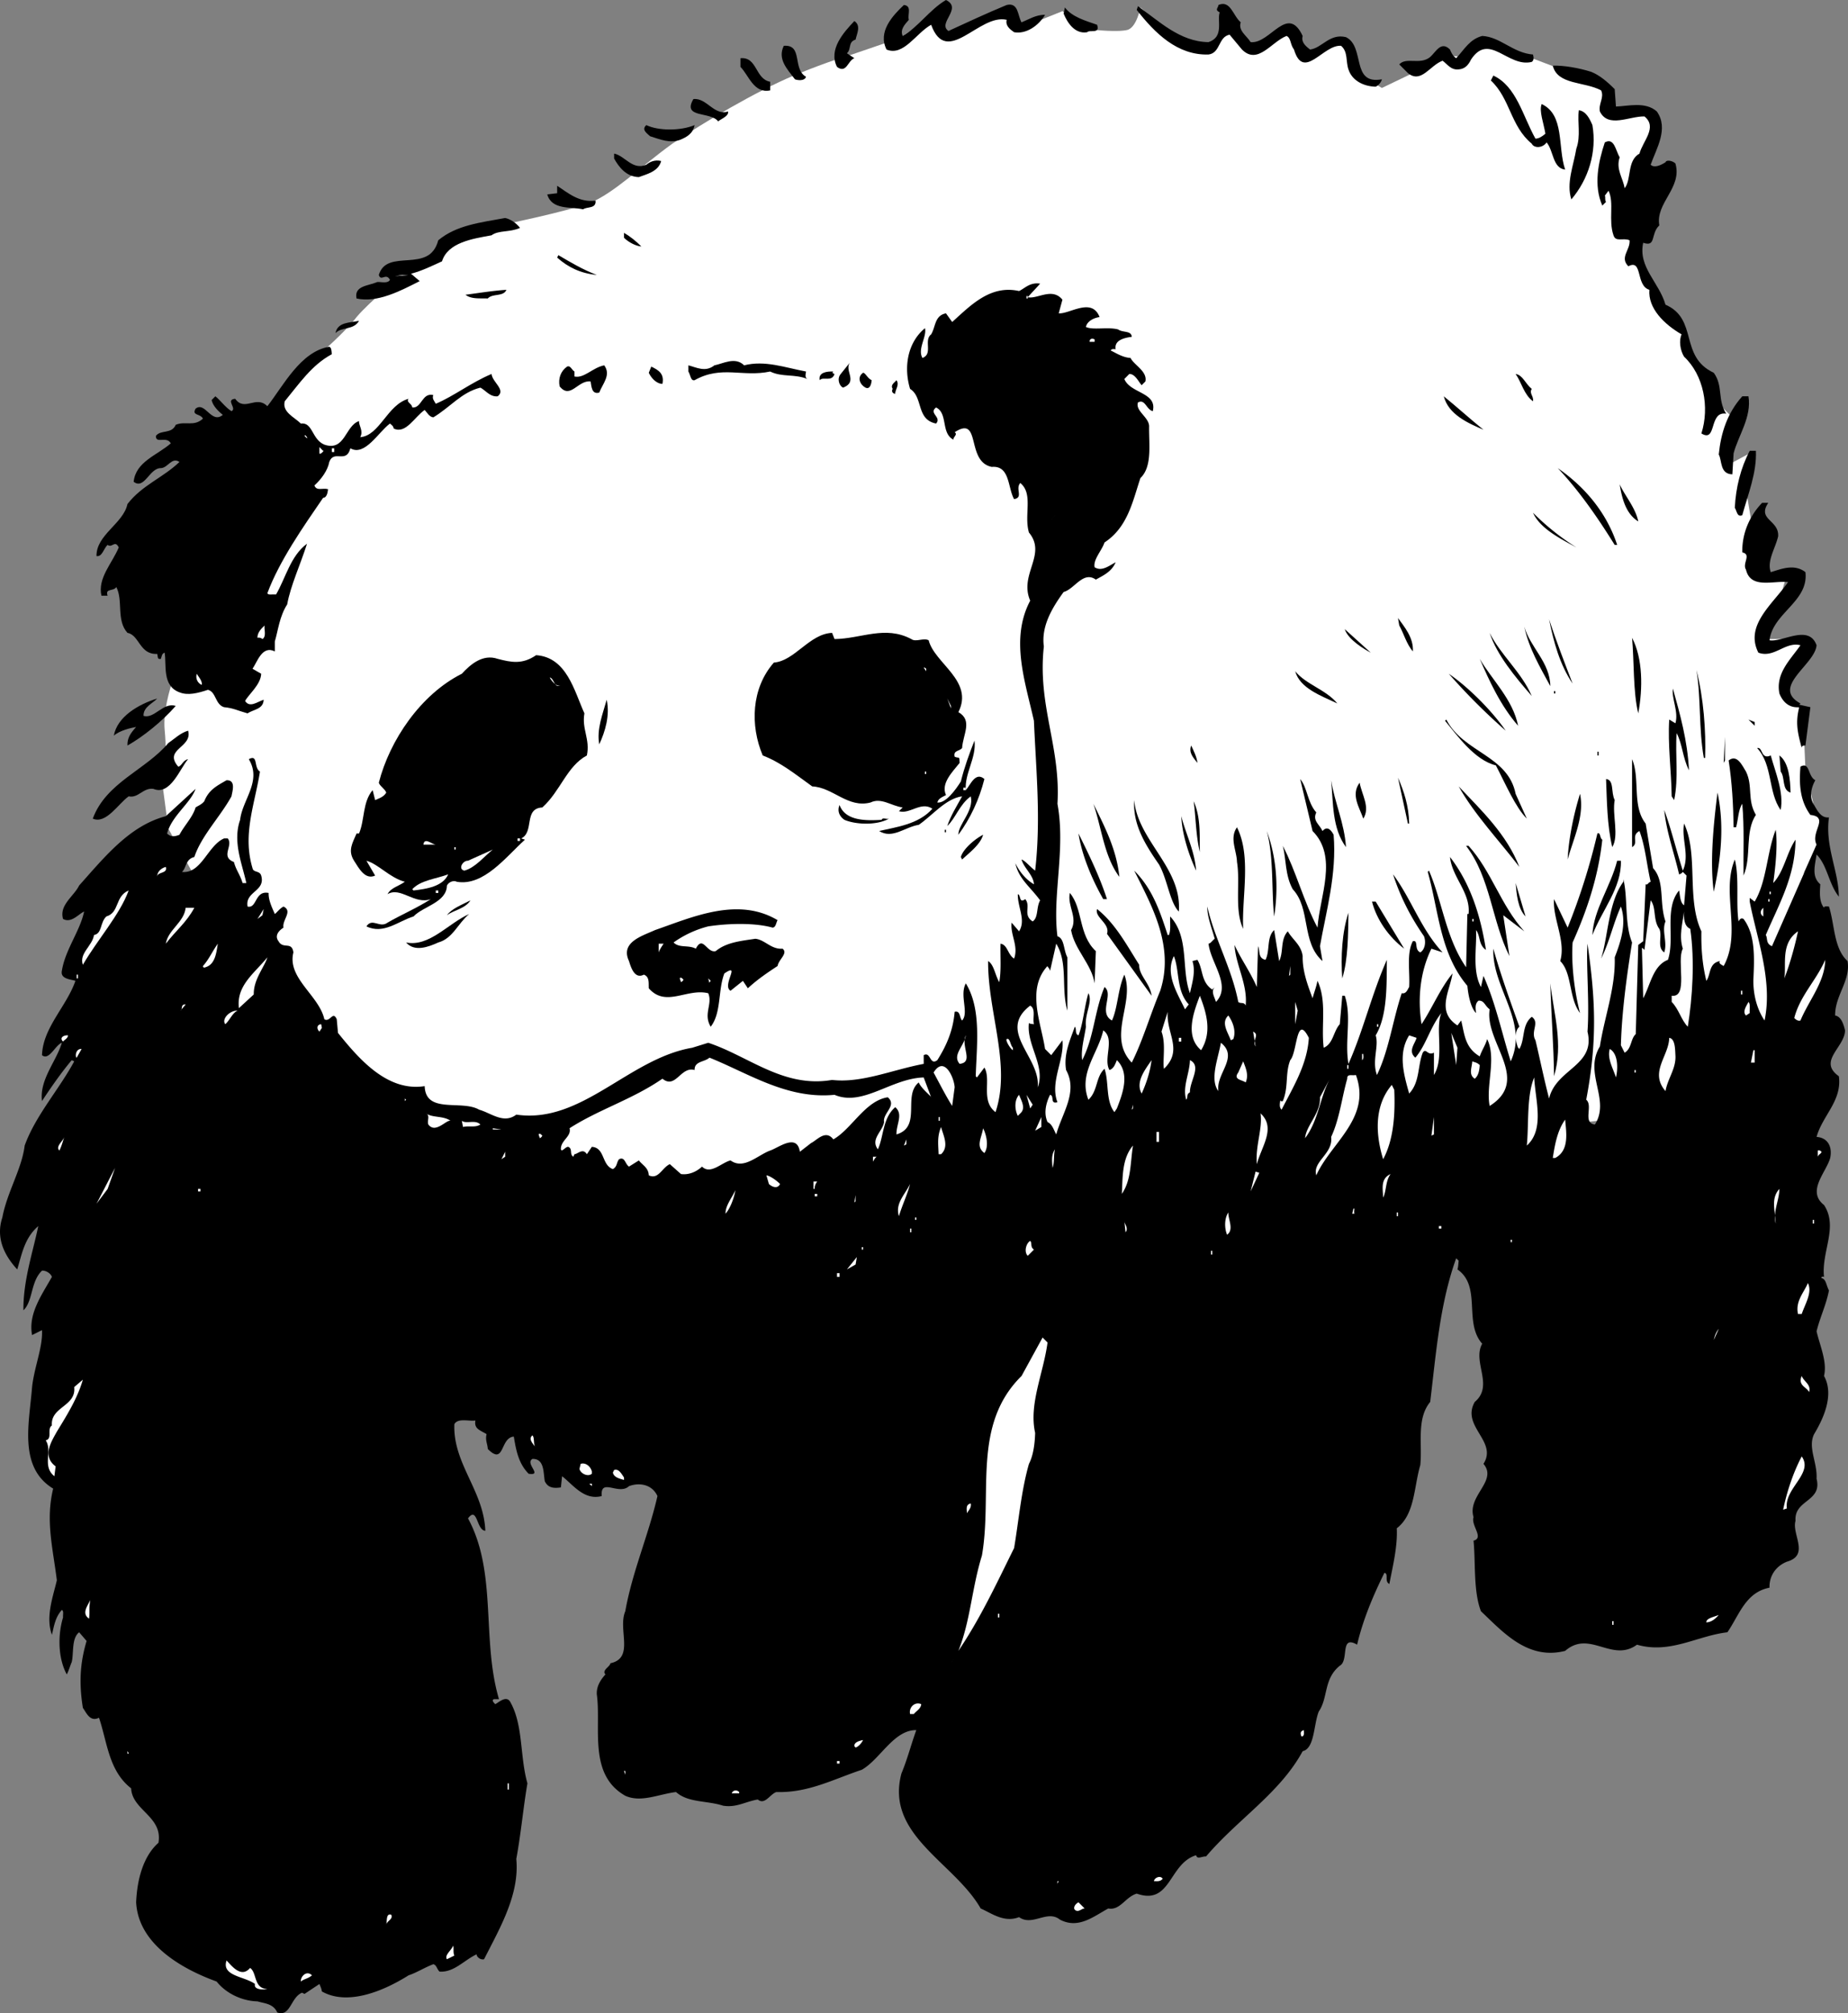 <svg xmlns="http://www.w3.org/2000/svg" width="149.23" height="162.557"><rect width="100%" height="100%" fill="#808080" stroke="none"/><path fill="#fff" d="m143.39 89 2.302-18.598 1.601-3.5-.703-1.3-.797-3.5-.203-4.5s-2.023-2.477-1.297-3.5c.774-.977 1.5-2.5 1.5-2.5h-3.203l1.203-3.5.5-1.7-2.203-.3-1-6 .203-3.5-1.5.8.297-3.5-1.297-1.3-2.5-4.2-1-2.8-1.703-1.7-1.5-3 .703-3.8v-3.7l.797-2.8s-.273-1.977-1.5-1.7c-1.273.223-2.297-.3-2.297-.3l-.5-2-3.203-1-5.797-2.2-2.203 1.2-1.797-.2-2.203 1.5-2.5 1.2-2-1.2s-.523-2.527-1.297-2.5c-.726-.027-2.703 1-2.703 1l-1.797-2-2.5 1.5-1.703-1.8-2 1.8-2-.3-3.5-3s-.273 1.523-1 1.8c-.773.223-2.797 0-2.797 0l-2.5-1.5-3 1.2-1.203-1.2-5.297 1.7-.703-1.5-3 2-3.797 1.3s-1.726.473-4.703 1.7c-3.023 1.273-7.273 3.773-9.797 5.5-2.476 1.773-4.726 4.023-6.703 4.8-2.023.723-6.797 1.7-6.797 1.7l-5.203 1.8-2.797 2s-2.976 2.473-4 3.7c-.976 1.273-3 3-3 3s-1.476 1.523-2.5 2.5c-.976 1.023-2.5 5-2.5 5l-5.703 16s-2.023 4.023-1.797 6.8c.274 2.723-.203 4.2-.203 4.2l.5 3.8 18.5 33.7L143.39 89"/><path d="M76.59 2.5c1.578-.723 3.078-1.426 4.703-2.098.973-.226.875.875 1.2 1.399.574-.227 1.175-.625 1.898-.602-.524.875-1.524 1.578-2.5 1.403-.324-.227-.723-.528-.598-1-2.226-.528-4.828 3.875-6.101.398-1.227.676-2.227 2.574-3.602 2-.723-1.426.477-2.723 1.402-3.598.676.075.274.774.399 1.2-.324.375-.723.773-.5 1.3C74.168 2.176 75.067.777 76.39 0c1.375.676-.723 1.875.2 2.5m23.602-.7c-.227.677.476 1.075.8 1.602 1.575.172 2.973-3.125 4.2-.5-.125.473.175.774.601 1.098.973-.125 1.574-1.324 2.899-1 1.574.777.375 3.875 2.898 3.402-.023.172-.223.473-.5.598-1.023-.023-1.922-.523-2.2-1.398-.222-.625-.023-1.426-.597-1.903-1.426-.125-3.027 2.875-3.8.301-.325-.426-.227-.926-.602-1.098-1.223.473-2.324 2.375-3.598 1.098l-1-1.2c-.926.177-.726 1.477-1.703 1.602-2.523.075-4.324-1.726-5.797-3.601L91.891.5c1.676 1.176 3.375 2.875 5.7 2.902 1.276-.425.675-1.726.901-2.402-.425-.223-.125-.324-.101-.598.976-.425 1.176.875 1.8 1.399M88.59 2c.277.777-.625.375-.797.602-1.027.175-1.625-.825-1.902-1.5l.101-.5c.575.773 1.676 1.074 2.598 1.398m-19.5 1.2c-.625.175-.324.777-.7 1.1l.602.4c-.527.175-.625 1.277-1.402.702-.723-1.425.578-2.828 1.402-3.703.575.375.176 1.078.098 1.5m54.703 1.203c.074.274.074.473-.101.598-1.926.477-3.426-2.426-4.899-.2-.226.477-.527.774-1 .802-.625.074-.926-.426-1.3-.7-1.028.375-1.727 1.875-2.801 1l-.7-.703c.575-.625 1.676.078 2.5-.597.473-.426.875-1.325 1.598-.602.078.176.176.477.5.7.676-.723 1.078-1.524 2.102-1.798 1.476.075 2.476 1.375 4.101 1.5M65.09 6.2c-.125.374-.723.277-.898.202-.625-.828-1.426-1.625-.899-2.703 1.574-.125.672 1.875 1.797 2.5m-2.898.403V7.3c-1.325.273-1.727-1.227-2.399-1.899V4.7c1.375-.125 1.172 1.676 2.399 1.903m68.198.597.102 1.402c.973-.028 2.375-.426 3.301.398.973 1.375-.027 2.977-.5 4.3.274.274.774.075 1.2-.198.074-.227.574-.125.8.097.574 1.977-1.625 3.176-1.3 5-.727.676-.227 1.778-1.301 1.403-.426 1.972 1.273 3.175 1.8 5 2.676 1.175 1.075 4.175 3.899 5.5.777 1.074.277 2.175 1 3.3-1.426-.226-.723 2.375-2 1.598.676-2.125.176-4.723-1.399-6.2-.324-.523-.425-1.323-.199-1.8-1.426-.824-2.726-2.125-2.601-3.598-1.125-.328-.524-2.527-1.7-1.902-.726-.723.176-1.324.098-2.098-.523-.226-1.125.172-1.297-.402-.426-1.223.074-2.625-.402-3.598l-.3.399c.077.074-.024.375.1.5l-.3.3c-.723-1.624-.324-3.527.2-5.101.776-.426.874.676 1.202 1.2-.328.976.274 1.675.399 2.5.574-.723.175-2.223 1.199-2.798.277-1.027 1.476-2.125.402-3-1.226-.027-2.926.973-3.601-.402-.125-.625.375-1.125.101-1.7-1.328-.726-3.527-.425-3.902-2 .875-.023 2.074.177 3.101.5.676.274 1.274.774 1.899 1.4m-6.399 4c.274-.024.473-.126.801-.4-.125-.823-.527-1.823-.3-2.398 1.874.875 1.273 3.473 1.898 5.297-1.024-.125-.926-1.523-1.5-2.199-.324.477-1.024.477-1.2.102-1.726-1.426-1.726-3.625-3.3-5.102l.2-.398c1.874.875 2.374 3.273 3.401 5.097M58.793 9c.074.375-.527.574-.8.8-.626-.823-2.926-.226-2-1.8 1.074-.125 1.675 1.375 2.8 1"/><path d="M128.59 10.102c.375 2.175-.324 4.375-1.7 6-.425-1.325.177-2.727.403-4.102.375-1.023.074-2.125.2-3.098.574.075.874.672 1.097 1.2m-72.5 0c-.125.675-.625.972-1.2 1.199-.823.273-1.523-.024-2.398-.301-.226-.223-.726-.523-.3-.898.976.472 2.773.472 3.898 0M52.192 13.3c.273-.226.675-.425 1.199-.3-.223.875-1.223 1.074-1.8 1.3-1.024-.023-1.626-.823-2-1.5v-.398c.874.172 1.476 1.375 2.6.899M48.09 16.2c.078.675-.723.476-1 .702-1.023-.226-2.523.075-2.898-1.203l.8-.097V15c.875.574 1.774 1.375 3.098 1.2m-6.098 2.202c-.824.375-1.726.172-2.3.598-1.524.277-3.524.574-4 2.102-.825.375-1.625.773-2.5 1l.699.597c-1.524.778-3.426 1.778-5.098 1.403-.226-1.028.973-1.028 1.598-1.301.176-.125.875.176 1.101-.2-.324-.624-.726.176-.902-.402.676-2.222 4.078-.023 4.8-2.797 1.477-1.226 3.376-1.425 5.403-1.8.375.074.875.375 1.2.8m9.8 1.5c-.426-.027-1.027-.328-1.402-.703v-.398c.476.273.976.676 1.402 1.101M48.192 22.2c-1.325-.126-2.325-.626-3.2-1.4l.098-.198c.977.574 1.977 1.175 3.102 1.597"/><path fill="#fff" d="m31.89 22.3.602-.1h.5zm0 0"/><path d="M83.992 22.902c-.324.375-.625.672-1 1.098.774.176 1.973-.824 2.801.2l-.3 1.1c.874.075 2.675-1.323 3.3.302-.527.074-1.027.375-1.101.8.574.274 1.773-.027 2.601.2.375.273 1.074.074 1.098.597-.625.078-1.426.278-1.3 1-.224-.023-.325-.023-.4.102.376.176.977.574 1.602.601.274.575 1.375 1.075 1.2 1.899l-.301.3c-.227-.226-.524-.925-1-.902l-.399.403c.473 1.175 2.672 1.074 2.297 2.597-.523-.125-.625-1.023-1.2-.699-.222.676.876 1.176.903 1.902-.027 1.473.274 3.274-.703 4.2-.625 1.875-1.023 3.972-2.898 5.199-.227.676-.926 1.375-.801 2 .574.375 1.176-.125 1.7-.399-.325.774-1.024 1.075-1.599 1.399-1.027-.727-1.726.773-2.601 1-.926 1.273-1.824 2.773-1.598 4.398-.527 4.778 1.375 8.078 1.098 12.703.676 3.672-.426 7.375 0 10.7.574.175.476 1.074.8 1.699v4.3c-.523-1.824.075-3.824-.898-5.402l-.5 2.203c-.027-.226-.226-.328-.203-.402-1.723 1.875-.523 4.574-.2 6.7l.5.5.903-1.2c.172 1.574-1.027 3.375-.402 5-.625.176-.223-.523-.598-.598-.328.672-.527 1.473-.203 2.2.375.175.477.574.703 1 .473-1.727 1.774-3.426.797-5.2-.223-1.328.375-2.527.703-3.5.172.172-.027.575.297.7.375-.926.477-2.325.8-3.403.376.676-.323 1.676-.198 2.703-.125.875-.426 1.875-.301 2.7.976-1.926.976-3.926 1.8-5.903.774.578-.523 2.078.602 2.703.473-1.027.473-2.527 1-3.703.875 2.278-1.426 4.977.598 7.102.875-1.727 1.476-3.824 2.3-5.801 1.176-3.625-.726-6.926-2.1-9.7 1.476 1.477 2.077 3.274 2.702 5.2h.098c.176-.426.074-1.023.101-1.5 1.575 1.676.875 4.277 1.598 6.2.176-.825.477-1.723.203-2.598l.399-.102c.476.777.273 1.777 1.199 2.402l.2-.203c-.325.375-.024.778.1 1.203 1.274-1.328-.425-3.125-.6-4.703.175-.023.276-.222.5-.398-.224-.824-.626-1.824-.599-2.602.575 2.578 1.973 4.977 2.5 7.703.176.172.473-.027.598.297.176-1.722-.824-3.324-.898-4.898.476 1.074 1.273 2.176 1.8 3.398l.098-3.297c.176.375-.023.973.602 1.098.375-.723.074-1.824.699-2.398l.402 2.5c.375-.727.074-1.727.7-2.403.374.676 1.074 1.078 1.199 2-.024 1.176.375 2.278.8 3.403.176-.625.274-.825.399-1.403.777 1.676.277 3.578.5 5.403.777-.325.777-1.325 1.3-1.903l.2-2.297h.2c.577 1.672-.024 3.672.3 5.5 1.176-2.625 1.875-5.625 3.101-8.402-.027 1.875.075 4.477-.902 6.102.277.875-.324 2.074.102 3.199.976-2.024 1.273-4.426 2-6.602.375.078.476-.324.601-.5.074-1.222-.226-2.722.297-3.699.477-.125.078.676.602.902.375-.226.476-.828.3-1.3-1.125-1.625-1.925-3.227-2.5-5 1.473 1.972 2.274 4.472 4 6.3l-.902-.3c-.922 1.875-1.125 4.074-.797 6.097.875-1.324 1.473-2.824 2.5-4.097-.226 1.472-1.328 3.074.399 4.199l.3-.399c.274 1.075.274 2.172 1.5 2.899.176-.524.473-.926.598-1.399.777 1.575-.125 3.774.203 5.399 3.375-2.125-.426-5.125 0-7.801-.426-.324-.426-.723-.902-.7-.324.274-.223.677-.2 1-.425-.425-.624-1.425-.699-2.198-2.226-2.625-2.324-6.125-3.199-9.2l.098-.101c1.074 2.476 1.375 5.476 3 7.8l.101-4.3h.098c.176-1.727-1.324-2.926-1.5-4.602 1.676 2.176 2.477 4.778 2.902 7.5-.625-.422-.425-1.125-.8-1.597.074 1.375-.325 3.273.398 4.597l.203-.898c.973 2.176 1.473 4.574 2.2 6.898 1.472-3.222-1.528-5.922-1.403-9.097.578 2.074 1.375 4.273 2.102 6.3-.426.375-.325 1.172-.102 1.7l.102.097c.476-.824.175-1.922 1-2.597.675.472-.125 1.175.3 1.898.375 1.574.676 3.074 1.098 4.7.578-2.423 3.777-2.626 3.102-5.4.175-2.323-.125-5.425 0-7.1.675 4.675.773 7.976-.102 12.6.578.477-.324 1.876.703 2 1.274-2.023-.926-4.124.399-6.3.375-2.426 1.273-4.723 1.199-7.2.476-1.226.976-2.726.5-4.1-.625 1.374-.926 2.874-1.598 4.202.574-1.828.574-4.527 1.797-6.203V71c.375 1.477.078 3.574.703 5.102-.426 2.675-.828 5.574-.902 8.3l.3.598c.575-.324.477-1.125.9-1.5l.202-7.2.399-.3.199-4.598c.176.075.176-.125.402-.203-.328-1.422-.426-2.824-.902-4.097-.723.375-.024.972-.598 1.3v-7.101c.672 1.574-.027 3.773 1.098 5.199l.601 3.602c.973 1.074.473 2.773 1 4.3-.324.774.176 1.672-.101 2.5-.625-.425-.125-1.328-.399-1.902-.527-.723-.226-1.723-.699-2.3l-.5 4c-.125-.126-.226-.223-.203-.098l.102 4c.574-1.028.773-2.625 2-3.102.574-1.723-.325-4.125.898-5.598.078.375.078.973.402 1.2l.2-2.403-.301-.297c-.125.172-.3.2-.3.2-.423-1.825-1.024-3.426-1.2-5.2.574 1.575.976 3.274 1.5 4.899.574-1.227-.125-2.524.101-3.801 1.176 2.477.176 6.074 1.399 8.7-.024 1.374.074 2.675.402 4 .375-.524.172-1.423 1.098-1.598-.125.175.074.273.3.398 1.477-2.723-.226-5.926.9-8.598.374 1.473.077 3.473.3 5 .074-.125.176-.328.402-.203.973 1.278.875 3.176.797 4.903-.023 1.175.277 2.375.902 3.3.676-3.226-.625-6.625-1.199-9.601V72.5l.399.3c.976-1.624.976-3.925 1.699-5.8.176 1.176-.024 3.074-.2 4.3.876-.925 1.075-2.425 1.801-3.5-.027 2.977-1.324 5.177-2.402 7.7.176.277-.023.676.5.902l3.602-8.203c-.524-1.023 1.074-2.222-.5-2.398-.825-1.125-.926-2.426-.801-3.899.777-.425.574.774 1.2 1.098-.325.574-.524 1.375-.099 2 .274.477.575 1.074 1.2 1-.325 2.375.773 4.277.8 6.402-.824-1.027-.925-2.527-1.8-3.402-.125.875-.426 1.777.3 2.402-.027.575-.125 1.375.301 1.899-.027-.125.172-.125.399-.102.476 1.477.375 3.375 1.5 4.403.273 1.574-1.024 2.773-1 4.398.476.074.675.676.8 1.2-.027 1.374-2.226 2.476-.5 3.702.274 1.973-1.324 3.172-1.8 4.899.976.074 1.273.875 1.101 1.699-.328 1.176-1.926 2.676-.5 3.8 1.172 1.774-.226 3.774 0 5.802-.125-.028-.226-.028-.203.097.375.078.375.578.602 1-.227 1.176-.727 2.176-1 3.301.273 1.176.875 2.477.601 3.602.875 1.574-.125 3.574-.8 4.699-.528 1.074.273 2.273.199 3.601.476 1.875-1.825 1.672-1.7 3.399-.324 1.074 1.176 2.773-.699 3.3-.926.376-1.426 1.176-1.402 2.098-1.926.375-2.426 2.176-3.399 3.602-2.425.273-4.625 1.773-7.3 1-2.024 1.476-3.825-1.227-5.801.5-3.024.773-5.024-1.524-6.8-3.2-.626-1.624-.423-3.925-.599-5.699.875-.226-.226-1.226 0-1.902-.527-1.723 1.973-2.926.801-4.3 1.172-1.825-1.828-3.024-.703-5 1.578-1.325-.223-3.223.602-4.7-1.524-1.723-.024-4.625-2-6 .074-.223.074-.523.101-.7a14.106 14.106 0 0 0-.203-.198c-1.324 3.675-1.625 7.675-2.098 11.597-1.125 1.375-.625 3.375-.8 5.102-.524 1.773-.426 3.976-1.899 5.101.074 1.473-.328 3.075-.601 4.5-.426-.226-.024-.828-.399-.902-.926 1.875-1.726 3.777-2.203 5.8-1.422-.823-.625 1.274-1.398 1.7-1.325 1.074-.926 2.574-1.7 3.7-.425 1.077-.324 2.976-1.3 3.202-1.825 3.375-5.227 5.473-7.801 8.5-.324-.027-.723.274-.8-.101-2.224.676-2.024 4.074-4.798 3.101-.926.274-1.328 1.375-2.3 1.2-1.227.675-2.426 1.675-3.903.898-1.023-.824-2.223.574-3.297-.2-1.226.477-2.226-.323-3.101-.698-2.125-3.727-7.727-5.926-6.399-10.903.473-1.125.774-2.324 1.2-3.5-1.825-.023-2.926 2.375-4.403 3.203-2.324.774-4.324 1.875-6.898 1.797-.524.176-.926 1.078-1.5.602-1.024.176-1.727.676-2.801.5-1.324-.426-2.824-.227-3.8-1.102-1.423.176-2.825.875-4.099.301-3.027-1.723-1.925-5.523-2.3-8.2-.024-.624.273-1.124.699-1.6-.324-.325.375-.626.402-.9 1.973-.425.574-2.726 1.2-4.198.574-3.227 1.874-6.125 2.597-9.301-.422-.926-1.422-1.125-2.297-.801-.828.777-2.328-.723-2.203.8-1.422.376-2.324-.925-3.2-1.6l-.097.902c-.527.074-1.027.074-1.3-.5-.126-.727-.028-1.825-1-1.801-.626.375.874 1.375-.301 1.199-.825-.824-1.024-1.926-1.2-3-1.125.074-.726 2.375-2.101 1-.024-.426-.223-.723-.098-1.2-.527-.323-1.027-.425-.902-1.1-.524.077-1.426-.223-1.7.3-.124 3.176 2.376 5.375 2.5 8.602-.726-.028-.624-2.028-1.398-1 2.375 4.375 1.074 9.773 2.5 14.597h-.402c-.223.078-.024.278.101.403.274-.125.875-.727 1.2-.2 1.074 1.875.773 4.375 1.398 6.598-.324 1.875-.523 4.074-.898 6.102.273 2.875-1.325 5.574-2.602 8.097-.324.078-.625-.222-.598-.398-1.027.476-1.824 1.476-3 1.398-.226-.222-.226-.523-.5-.597-.726.273-1.324.675-2 .898-2.027 1.277-4.925 2.477-7 1.3-.027-.226-.125-.425-.199-.6l-1.203.8-.2-.098c-.925.375-.925 1.973-2 1.598-.323-.723-1.023-.723-1.597-.898-1.226-.028-2.527-.625-3.3-1.602-2.825-1.023-6.325-3.023-6.5-6.398.074-1.825.574-3.727 1.8-4.801.375-2.125-2.125-2.625-2.203-4.399-1.824-1.425-1.922-3.726-2.598-5.703-.726.375-1.027-.422-1.3-.797-.325-2.027-.227-3.625.3-5.402l-.601-.7c-.625.477-.426 1.677-.598 2.4-.125.277-.226.675-.402 1-.723-1.325-.723-3.223-.3-4.598-.024-.227.077-.528-.099-.602-.527.574-.625 1.277-.8 2-.524-1.426.074-3.023.398-4.398-.324-2.625-.922-4.825-.297-7.403-2.828-1.722-1.926-5.324-1.703-8.199.176-1.625.875-3.223.8-4.598l-.8.399c-.324-1.727.777-3.227 1.602-4.7-.125-.324-.524-.527-.801-.5-.926.876-.723 2.473-1.5 3.2-.024-2.426.777-4.727 1.2-6.801-1.126.977-1.325 2.277-1.7 3.5-1.125-1.223-1.723-2.625-1.2-4.2.376-2.023 1.575-3.925 1.801-5.8.875-2.426 2.774-4.523 4-6.8l-.199-.098c-.828.972-1.726 2.273-2.402 3.3-.223-1.726 1.176-3.226 1.601-4.703-.527.176-1.027 1.477-1.601 1 .074-2.222 1.976-3.922 2.7-6-.325-.125-1.224-.125-1.099-.797.274-1.726 1.473-3.226 1.801-4.8-.426.175-1.027.972-1.703.597-.324-1.125.875-1.824 1.3-2.699 2.075-2.324 4.075-4.824 7-5.598l2.403-2.203c-.426 1.176-1.926 2.176-2.3 3.602.273.273.574.273 1 .101.374-.726 1.074-1.425 1.3-2.203.172-.125.473-.222.7-.5.374-.922.972-1.222 1.8-1.699.774-.023.473.875.399 1.3-.926 1.677-2.426 3.177-3 4.9-.727.175-.625.874-1 1.202 1.574.172 2.074-2.125 3.398-2.703h.3c.477.578-.624 1.477.5 1.903.177.675.477.972.7 1.699h.3c-.323-1.524-1.124-3.324-.5-5.102.177-1.625 1.778-3.125.7-4.898.777-.426.375.676.902 1-.425 2.676-1.425 5.074-.601 7.8.074.376.574.176.7.598.374 1.278-1.325 1.278-1.099 2.5.774.176.575-1.324 1.7-1.097-.024.574.273 1.175.5 1.699.175-.125.375-.426.699-.602.777.375-.125 1.078 0 1.703-.426.274-.723.672-.399 1.098.375.676 1.075-.023 1.2.902-.524 2.075 2.074 3.473 2.5 5.399.476.273.675-.727 1 0l.101 1.101c1.672 2.075 3.973 4.774 7 4.297.074 2.278 2.973 1.078 4.399 1.903.976.273 1.976 1.175 3 .398 5.273.777 9.074-4.523 14.199-5.398l1.3-.403c3.274 1.078 6.075 3.676 10 3 2.376.278 4.876-.824 7.4-1.297V85.2c.577-.324.476.875 1.1.403.774-1.227 1.274-2.426 1.4-3.903.476-.125.374.477.6.703.575-.625-.226-2.027.301-3 1.274 2.075.875 4.973.801 7.5l.098.098.601-.8c.575.976-.324 2.675.899 3.6 1.277-3.823-.625-8.023-.598-12.198.473.273.574 1.175.899 1.699.175-.926.074-2.024.101-3.102.574.078.574.875 1.098 1.203.375-1.027-.324-1.925-.2-2.902l.602.7c.574-.923-.125-1.923-.101-3 .273.077.074.777.601.402.473.574-.226 1.273.598 1.8.476-.328.277-1.125.601-1.703-.824-1.125-1.726-1.722-2-3 .274.578.774 1.278 1.5 1.703-.027-.726-.824-1.328-1-2 .274.075.676.575 1.098.899.477-4.125.078-8.024-.098-12.102-.726-3.222-1.925-6.625-.3-9.699-.926-2.125 1.375-3.723-.102-5.5-.422-1.426.375-3.125-.7-4-.425.477.278 1.176-.5 1.3-.523-.925-.323-2.726-1.8-2.6-2.125-.423-.824-4.223-3-2.798.277.172-.125.375-.098.598-1.027-.523-.425-2.125-1.402-2.598-.625.473.477.774 0 1.297-1.625-.324-1.023-2.125-2.098-2.797-.527-1.726-.226-3.726 1.2-4.902.175.676-.625 1.676-.2 2.402.875-.328.075-1.425.7-1.902.375-.625.273-1.523 1.199-1.7l.5.7c1.476-1.324 3.074-3.023 5.402-2.5.473-.223.875-.723 1.7-.598m-43.103.499c-.222.575-1.124.274-1.5.7-.624-.028-1.323.074-1.8-.301.977-.125 2.176-.324 3.3-.399"/><path fill="#fff" d="M82.89 24.102h.102v-.2h-.101v.2"/><path d="M28.992 25.902c-.425.774-1.425.473-1.902 1 .176-.925 1.176-.828 1.902-1"/><path fill="#fff" d="M88.39 27.602h-.398c-.027-.227.176-.325.399-.2v.2"/><path d="M26.793 28.602c-1.625.875-2.625 2.375-3.8 3.8-.227.875.773 1.274 1.3 1.797.973-.125.875 1.278 1.899 1.703 1.675.575 1.675-1.527 2.8-1.902-.027.375.375.777.098 1.3 1.578-.124 2.176-2.624 3.902-3.1-.226.277.274.374.301.702.774.075.774-1.226 1.7-1-.126.274.074.473.199.7 1.476-.625 2.875-1.727 4.5-2.403.074.676 1.175 1.278.5 1.801-.625.074-1.024-.523-1.399-.7-1.527.376-2.426 1.575-3.8 2.4-.325-.024-.528-.423-.7-.598-.828.574-1.527 1.972-2.5 1.5-.027-.227-.226-.325-.3-.403-.926.676-2.028 2.676-3.2 2-.328 1.278-1.328.078-1.703 1.102-.125.676-.625 1.375-1.2 1.898.177.477.677.176 1.102.301-.027.074-.027.676-.402.7-1.625 2.374-3.523 5.077-4.5 7.702.078.172.375.075.703.098.774-1.324 1.172-3.125 2.5-4.098-.527 1.672-1.328 3.375-1.601 4.899-.625.976-.727 2.074-1 3v.8c-1.024-.527-1.426.876-1.801 1.399l.7.402c-.024.875-1.024 1.672-1.298 2.2.375.574.973.074 1.5-.102-.027.777-.828.777-1.3 1.102-.825-.227-1.126-.426-1.903-.5-.723-.227-.625-1.227-1.297-1.403-.828.278-1.625.477-2.3.203-1.426-.527-1.028-2.226-1.2-3.203-.226.078-.226.278-.3.5-.325.078-.227-.222-.301-.398-1.426.074-1.426-1.524-2.399-1.7-.926-1.027-.328-2.624-.902-3.699-.223.375-.926.075-.7.7h-.5c-.324-1.426.876-2.625 1.4-3.903-.325-.625-.524.078-.9-.199-.324.277-.425.977-.898.902-.027-1.726 2.172-2.625 2.5-4.203 1.172-1.523 2.875-2.125 4.2-3.398-.626-.426-.926.476-1.5.5-.926-.024-1.325 1.773-2.2 1.101.172-1.625 1.875-2.125 3-3.101-.328-.625-1.226.074-1.203-.602.375-.523 1.277-.125 1.602-.898.773-.324 1.476.176 2.199-.5-.223-.426-.926-.227-.598-.801.774-.625 1.274 1.277 2.2.5-.528-.426-.825-.824-.903-1.2l.3-.3c.376.277.778.875 1.302 1.2.476-.223-.524-.923.3-1 .774 1.077 1.676-.325 2.598.6 1.277-1.624 2.676-4.425 5-4.8.176.074.176.277.203.602m33.297.898c1.676-.426 3.277.176 5 .5-.023.176-.125.477.102.602-1.024-.426-2.024-.125-3-.602-2.227.477-3.926-.523-6.102.7-.324.077-.324-.423-.5-.7v-.5c.676.176 1.375.574 2.102 0 .675-.125 1.675-.723 2.398 0m8 1.8c-.324-.124-.523-.726-.2-1.1l.802-1c-.625.675.675 1.577-.602 2.1m-19.7.4c-.624.175-.624-.524-.698-.9-1.024-.124-1.625 1.477-2.5.4-.125-.626.074-1.223.601-1.598.274-.125.375.273.598.398v.402c.777.172 1.476-.726 2.402-.902.574.777-.125 1.477-.402 2.2m5.101-.7c-.527-.023-.925-.523-1.101-.898l.2-.5c.577.273 1.077.574.901 1.398m13.801-1c-.125.074-.027.176.098.2-.223.675-.926.175-1.2.5-.124-.626.575-.723 1.102-.7m3.097.7c-.023.277-.124.777-.5.6-.425-.226-.722-.823-.198-1.198.175-.028.375.472.699.597m53.301.703c-.227.375.175.575.101 1-.726-.527-.926-1.527-1.402-2.203.574.078.777.778 1.3 1.203M72.39 30.7c.278.374-.124.777-.097 1.1-.226-.023-.328-.226-.203-.398-.223-.328.176-.527.3-.703m47.403 4.001c-1.226-.524-2.828-1.223-3.203-2.7 1.078.875 2.176 1.875 3.203 2.7m21.399-2.7c.273 1.676-.825 3.176-1.2 4.602l-.101 1.699c-1.024-.024-.824-1.125-1.098-1.602.172-1.722.672-3.324 1.899-4.699h.5"/><path fill="#fff" d="M24.793 35.3v.102l-.203-.203c.078-.125.078-.023.203.102m1.297 1.101c.176-.125-.223.375-.297.2v-.5l.297.3"/><path d="M141.793 36.402c.074 1.774-.625 3.473-1.101 5.2-.426.175-.426-.325-.602-.602.078-1.625.477-3.223 1.203-4.598h.5"/><path fill="#fff" d="M26.793 36.5h.2v-.3h-.2v.3"/><path d="M130.59 44h-.2c-1.323-2.125-2.823-4.324-4.597-6.2 2.274 1.575 3.973 3.677 4.797 6.2m1.703-1.898c-1.027-.625-1.328-1.926-1.5-3 .375.875 1.274 1.875 1.5 3m10.5-1.5c-.926 1.375.875 1.375.797 2.699-.223.976-.922 1.976-.598 2.898.774-.222 1.875-.722 2.801 0 .274 2.375-2.625 3.278-2.902 5.5 1.074.176 3.176-1.324 3.8.403-.124 1.574-3.726 3.375-1.3 4.699l-.098.101.899.2-.399 3.097c-.226-.023-.328.078-.3.203-.325-1.226-.528-2.027-.2-3.3-.828.074-1.328-.426-1.601-1.102-.325-1.625.875-2.723 1.699-3.898-1.223-.325-2.125 1.074-3.399.597-1.125-2.222 1.176-3.922 2.399-5.699-1.223-.125-3.024.574-3.399-1-.324-.523.473-1.223-.3-1.398-.024-1.528.574-2.926 1.601-4h.5m-15.5 3.598c-1.328-.723-2.926-1.524-3.5-2.798a19.848 19.848 0 0 0 3.5 2.797"/><path fill="#fff" d="M85.192 41.602 84.89 42l.3-.398"/><path d="M114.09 52.602c-.523-.625-.723-1.426-1.098-2.102l-.101-.598c.476.672 1.277 1.575 1.2 2.7m12.901 2.598c-1.027-1.524-1.527-3.325-1.902-5.2.578 1.777 1.277 3.574 1.902 5.2"/><path fill="#fff" d="M21.39 50.5c-.124.176.177.875-.198 1.102a.444.444 0 0 0-.399-.102c-.027-.426.375-.824.598-1"/><path d="M125.192 55.402c-.825-1.527-1.727-3.027-2.102-4.8.477 1.675 2.078 2.875 2.102 4.8m-14.5-2.702c-.426-.223-1.825-1.024-2.102-1.9l2.102 1.9M67.39 51.602c2.177-.028 4.075-1.125 6.2 0 .375.273.977-.125 1.402.097.473 1.875 3.676 3.278 2.399 5.801 1.176.676.375 1.777.3 2.902-.226.274-.726.172-.6.7.374.175.374-.125.401.5-.625.773-1.527 1.675-1.101 2.597-.324.176-.625.278-.7.602.676.074 1.477-1.024 1.9-1.7.276-1.124.675-2.226 1.1-3.3.176 1.375-.824 2.676-.699 4 .375-.426.774-1.524 1.5-.899-.425 1.672-1.125 3.172-2.101 4.5-.024-.828 1.277-1.925 1-3.101-.926.676-1.223 1.773-1.899 2.398.274-.824.774-1.625 1.2-2.398-1.325.176-2.426 1.574-3.5 2.3-1.125.176-2.125 1.176-3.2.5 1.375-.324 3.176-.527 4.301-1.8-.926-.625-1.828.476-2.703.199l.3-.3c-.925-.126-1.722-.825-2.597-.4-1.828.477-3.027-1.226-4.703-1.3-1.422-1.023-2.523-1.926-4-2.5-1.023-2.426-.922-5.426.902-7.5 1.676-.125 2.875-2.324 4.7-2.398l.199.5m56.301 4.598c-1.325-1.524-2.825-3.325-3.399-5.098.875 1.773 2.574 3.175 3.399 5.097"/><path fill="#fff" d="m13.89 51.402-.3.598.3-.598"/><path d="M132.293 57.602c-.426-1.727-.328-4.227-.5-6.102.875 1.676.875 4.074.5 6.102m-85.101 0c-.227 1.273.476 2.074.199 3.398-1.625.875-2.125 2.875-3.598 4.2-1.527.077-.625 1.976-1.703 2.5l.3.1c-1.523 1.376-3.323 3.774-5.5 3.4-.222-.126-.624-.024-.8.3-.023 1.375-1.922 1.676-2.7 2.5-1.222.375-2.425 1.477-3.8.8.477-.726 1.078.177 1.703-.3 1.074-.625 2.274-1.125 3.5-1.898-1.328.472-2.426-1.028-3.5-.403.274-.523.875-.625 1.399-1-1.227-.324-2.125-1.422-3.102-1.699l.703 1.2c-.828.374-1.328-.626-1.703-1.2-.523-.824-.125-1.426.203-2.2h.2c.472-1.124.273-2.523 1.097-3.5l.203.802c.274-.125.672-.227.899-.602-.125-.324-.524-.523-.602-.8.875-3.423 3.375-7.126 6.703-8.798.672-.726 1.672-1.625 2.899-1.203 1.074.278 1.976.477 3.101-.297 2.473.172 3.074 2.875 3.899 4.7m75.398 1c-1.422-1.625-2.324-3.625-3.098-5.403.973 1.676 2.676 3.278 3.098 5.403"/><path fill="#fff" d="M74.793 54v.2l-.203-.298c.078-.027.203.098.203.098"/><path d="M137.692 61.2h-.102c-.422-2.325-.223-4.825-.598-7.098.575 2.273.774 4.875.7 7.097m-29.7-4.399c-1.324-.624-3.027-1.226-3.402-2.6.875 1.077 2.477 1.476 3.402 2.6"/><path fill="#fff" d="M16.293 55.3c-.328-.124-.527-.523-.402-.898.074.172.476.575.402.899"/><path d="M121.59 59a50.069 50.069 0 0 1-4.598-4.598c1.575 1.075 3.473 2.973 4.598 4.598"/><path fill="#fff" d="M45.293 55.3c-.328.274-.828-.425-.902-.6.375.077.375.976.902.6"/><path d="M136.39 62.2c-.523-1.024-.523-2.126-1-3-.124 1.777.177 3.577-.198 5.402l-.2-.301c-.027-2.024-.324-4.227-.199-6.2l.5.301c.274-.925-.328-2.027-.203-2.8.578 2.074 1.176 4.175 1.3 6.597M125.492 56h.098v-.2h-.098v.2m-112.8.402c-.325.375-1.125.672-1.102 1.399.875.273 1.578-1.125 2.602-.801-1.125 1.277-2.625 2.477-3.899 3.2-.027-.626.274-1.024.7-1.5-.426.077-1.325.277-1.801.702.273-1.527 1.976-2.527 3.5-3"/><path fill="#fff" d="m76.793 57.2-.3-.798.3.598Zm0 0"/><path d="M48.39 60.102c-.222-1.227.278-2.426.602-3.602.274 1.277-.125 2.574-.601 3.602m73.999 4 .903 2c-.926-.926-1.726-2.825-2.5-4.301-1.726-.426-3.125-2.426-4.101-3.602l.101-.097c1.375 2.675 4.973 2.875 5.598 6m19.301-5.5-.5-.5.5.199zM15.192 59c.375 1.375-2.024 1.477-.801 2.902.277-.027.375-.527.8-.601-.624.676-1.425 2.976-2.8 2.398-.824-.125-1.223.778-2 .602-.824.574-1.824 2.273-2.899 1.8 1.075-2.925 4.274-3.925 6.098-6.101.477-.324.977-.824 1.602-1m124 2.602.101-2.102v1.902zm-42.5 0c-.325-.426-.727-.825-.5-1.403.175.375.476.977.5 1.403m46.3-.602c.375 1.375 1.075 2.977.801 4.402-1.027-1.425-.625-3.625-1.902-5 .476-.125.277.973 1.101.598m-14-.3h.098v.3h-.098v-.3M144.59 64c-.723-.223-.422-1.223-.797-1.7l-.101-1.3c.773.574.875 1.977.898 3m-2.797 1.8c-.926 1.376-.328 3.376-1 4.9-.027-1.923.074-3.825-.101-5.798-.325.473-.325 1.274-.5 1.899h-.2c-.027-1.824-.125-3.625-.402-5.399.676-.527 1.078.375 1.402.899.575 1.176.075 2.273.801 3.5"/><path fill="#fff" d="M74.692 62.5h.101v-.2h-.101v.2"/><path d="M113.793 66.5h-.101l-.801-3.7c.476 1.075.875 2.274.902 3.7m-7.5-.898c-.328.675.274.972.5 1.5.375-.426.672-.125.899.3.273 3.172-.625 6.274-1.102 9l.203 1.2c-1.726-1.528-.926-4.227-2.402-5.801-.625-1.125-.524-2.426-.8-3.5 1.077 2.074 1.675 4.476 2.8 6.601.176-2.527 1.676-5.726-.399-7.8l-1-4.2c.575.672.575 1.875 1.301 2.7m24.097-1c-.222 1.175.376 2.875-.198 3.8-.426-1.828-.426-3.726-.5-5.5.675.075.375 1.075.699 1.7m-21.699 3.8c-1.125-1.527-1.024-3.527-1.2-5.402.274 1.777 1.075 3.477 1.2 5.402m1.398-2.3c-.324-.926-1.023-1.926-.297-2.903.172.977.875 1.977.297 2.903M122.692 70c-1.625-2.125-3.625-4.223-4.899-6.5 1.875 1.977 3.875 3.875 4.899 6.5"/><path fill="#fff" d="M77.793 63.8h.2v-.198h-.2v.199"/><path d="M138.39 72c-.323-2.426-.023-5.426.302-8 .574 2.676.273 5.375-.301 8m-11.801-2.598c.078-1.625.477-3.625 1-5.3.375 1.773-.523 3.574-1 5.3m-31.398 4.2c-.727-.727-.926-2.625-1.602-3.801-1.125-1.625-2.125-3.227-2-5.2.277 3.274 3.875 5.473 3.602 9M96.89 68.8c-.323-1.323-.323-2.823-.5-4.1.575 1.277.477 2.675.5 4.1m-6.5 2c-1.222-1.624-1.425-3.925-2.097-5.898.875 1.774 1.875 3.672 2.098 5.899M71.192 66.2c.074-.223.375-.024.601-.098-1.027.574-2.726.472-3.601.097-.325-.222-.625-.625-.399-1.199.473 1.277 2.074 1.277 3.399 1.2m25.398 4.1c-.523-1.124-1.125-2.823-1.2-4.398.376 1.473 1.075 2.774 1.2 4.399m3.8 4.699c-.722-1.523-.222-3.723-.5-5.398-.023-.926-.624-1.926 0-2.801 1.177 2.375.376 5.574.5 8.199m-24.097-8h.098v.2h-.098V67m26.597 7c-.222-2.125-.023-4.824-.597-6.898.774 2.074.973 4.472.598 6.898M89.39 72.602h-.3c-.922-1.625-1.723-3.528-2-5.301.777 1.574 1.676 3.375 2.3 5.3m40-4.801c-.323 2.977-1.222 5.677-2.398 8.302-.125 1.875.176 4.074.598 5.699-.922-1.227-.625-3.227-1.598-4.2.473-1.624-.625-3.425-.5-5l1.098 2.301a51.67 51.67 0 0 0 2.402-7.601c.274-.125.176.375.399.5m-51.699 1.601-.102-.203c.176-.625 1.078-1.422 1.8-1.797-.222.774-1.023 1.375-1.698 2"/><path fill="#fff" d="M35.192 68.2h-1c.074-.626.675-.024 1 0m6.601-.298h.2V67.7h-.2v.203"/><path d="M118.59 68.3c1.875 2.075 2.578 4.774 4.5 6.9l-1.7-1.298.5 3.297c-1.425-2.824-1.523-6.324-3.5-8.898h.2"/><path fill="#fff" d="M36.692 68.602h.101v-.2h-.101v.2m.8 1.698c-.527-.124-.125-.823.301-.8l2-.898c-.726.574-1.426 1.472-2.3 1.699M29.492 69l.098.402-.098-.402"/><path d="M130.89 69.5c.075 2.176-1.523 3.977-2.3 6 .078-2.023 1.477-3.926 2-6h.3"/><path fill="#fff" d="M13.39 70c.177.574-.722.375-.698.8-.024-.425.375-.726.699-.8m22.801.602c-.426.972-1.727 1.175-2.801 1.3l-.098-.101c.672-.727 1.875-.824 2.899-1.2"/><path d="M123.192 74c-.625-.625-.727-1.824-.801-2.7l.8 2.7"/><path fill="#fff" d="M6.692 77.902c-.325-.925.773-1.527.898-2.402.676-.125.477-1.023 1-1.5 1.078-.324.676-1.625 1.8-2.098-.722 1.973-2.523 3.973-3.698 6m28.5-5.8h.199v-.2h-.2v.2"/><path d="m88.492 76.8-.101 2.602c-.223-1.527-1.625-2.726-1.899-4.3.575-1.028-.324-1.926-.101-3 1.074 1.273.676 3.375 2.101 4.699"/><path fill="#fff" d="M142.89 72.2h.102V72h-.101v.2"/><path d="M37.992 72.7c-.425.675-1.324.777-1.902 1.202.375-.527 1.176-.828 1.902-1.203m75.398 3.903c-1.222-.926-2.222-2.325-2.597-3.801h.297l2.3 3.8"/><path fill="#fff" d="M142.793 72.8h.098v-.198h-.098v.199M15.692 73.3c-.625 1.177-1.524 1.876-2.301 2.9.176-1.126 1.476-1.723 1.601-2.9h.7m126.698.7c-.222-.125-.323-.426 0-.7v.7m-121.597.2.5-.798-.101.5zm0 0"/><path d="M62.793 74.3c-.125.177-.125.575-.402.602-1.524-.425-3.723-.328-5.2-.101a8.416 8.416 0 0 0-2.8 1.3c.476.473 1.176.176 1.8.5.575-1.124.876.376 1.602.2.875-.727 2.074-.824 3.2-1 .773.074 1.273.875 2.199.8.476.376-.325.876-.399 1.399-.726.477-1.625 1.074-2.402 1.8l-.399-.6-1 .8c-.726-.426.875-2.324-.5-1.398-.527 1.375-.226 3.175-1.101 4.3-.625-1.027.176-1.828-.2-2.703-1.726-.422-3.425 1.176-4.8-.398-.024-.426.074-.926-.399-1.102-.726.375-1.027-.523-1.199-1.097-.726-1.528 1.074-2.028 2.098-2.5 2.976-1.028 6.676-2.727 9.902-.801m29.199 3.601c-.027.875.875 1.473 1 2.5l-3.601-5c.277-.828-1.024-1.328-.8-2 1.476 1.172 2.374 2.875 3.401 4.5"/><path fill="#fff" d="M136.492 75c.375 2.574.176 5.574-.199 7.902-.527-.527-.726-1.425-1.3-2v-.5c1.374.172.374-2.828.898-3.8-.324-1.028-.024-2.028.101-3-.027.472-.027 1.175.5 1.398"/><path d="M108.39 79c-.124-1.723-.023-3.723.5-5.3-.023 1.675-.023 3.777-.5 5.3m-70.5-5.2c-.925.774-1.323 1.977-2.5 2.302-.823.375-1.925.773-2.597 0 1.875.375 3.375-1.528 5.098-2.301"/><path fill="#fff" d="M118.89 74.402h.102V74.2h-.101v.203M144.09 79c.176-1.125-.324-2.824 1.102-3.8-.227 1.077-.625 2.577-1.102 3.8m-127.5-.898c-.125.074-.223-.028-.2-.102.477-.523.778-1.223 1.2-1.8-.125.777-.223 1.675-1 1.902m37-1.902c-.125.175-.324.476-.398.702V76.2h.398m42.402 4.902-.3.398c-.625-1.324-1.625-2.824-.899-4.3.473 1.175.172 2.777 1.2 3.902M20.492 80.3l-1.199 1.102c-.226-1.828 1.274-2.828 2.297-4.101-.223.773-1.125 1.773-1.098 3m124.898 2.101c-.222.075-.425-.125-.5-.203.477-1.824 1.778-3.023 2.5-4.699-.023 1.777-1.323 3.277-2 4.902m-41.3-3.602.102-.8v.7zm-97.898-.1h.101v.3h-.101v-.3m49 .402a.382.382 0 0 1-.2.199L54.891 79c.074-.125.176-.023.3.102m2.199.098c-.023.077-.124.077-.097.202L57.192 79l.199.2"/><path d="M125.492 86.902c-.027-2.527-.226-4.828-.3-7.5.273 2.473 1.074 4.875.3 7.5"/><path fill="#fff" d="M140.59 80.3h.102V80h-.102v.3m-43.598 4.5c-1.324-1.124-.625-3.023-.101-4.398.574 1.473.976 2.973.101 4.399m7.598-2.101v-1.798l.203.7zm36.703-.9-.3.2c-.325-.324.074-.824.199-1.098.175.172.074.575.101.899m-126.301-.699c-.125.175-.324.375-.402.5.176-.125-.023-.528.402-.5m68.5 1.598c-.226-.024-.324-.024-.402-.098-.223 1.773 1.375 3.472.703 5.199.274-2.426-3.328-4.524-.601-6.602.476.278.175.977.3 1.5m-64.3-1.097c-.426.175-.625.773-1 1.097-.325-.422.375-1.125 1-1.097m74.8 4.698c-.125-.624.176-2.023-.199-3l.5-1.6c-.125 1.777 1.274 3.077-.3 4.6m21.8.5V85c-.527.277-.625-.426-.902 0-.426 1.074-.223 2.375-1.098 3.3-.426-1.523-.926-3.226 0-4.698l.598.199c-.125.476-.723 1.074-.098 1.601.875-1.027 1.172-2.425 2.098-3.601-.524 1.273.277 3.574-.598 5M99.59 83.902l-.2.098c-.222-.625-.823-1.426-.198-2 .273.375.675 1.176.398 1.902M25.992 83l-.199.3c-.226-.226-.226-.523.098-.6.074-.024.074.175.101.3m85.2-.098h.101V82.7h-.101v.203m-5.5.897c-.125 2.177-1.325 4.075-2.2 5.802-.226-.227-.125-.528-.101-.801-.024.074.074.176.2.101.476-1.125.175-2.226.6-3.3.575-.625.477-3.825 1.5-1.801M89.59 86.402c.375-.125.477-.527.602-.8 1.074 1.074.476 2.675 0 3.898l-.2.3c-.726-.925-.425-2.425-.8-3.5-.727.677-.524 1.774-1.301 2.5-.824-2.124.777-3.726 1.2-5.6.976.675-.024 2.277.5 3.202M101.39 84.5l-.198-1.2c.574.274-.125.677.199 1.2M117.59 86l-.398-2.598.5 1.2zM5.492 83.602c-.027.273-.324.375-.402.5-.324-.325.078-.528.402-.5m72 2.3c-.625-.726.375-1.425.5-2.3-.425.875.676 2.175-.5 2.3M87.09 83.8l-.098.7.098-.7m8.102 0h.199v.302h-.2V83.8m40.102 1.4c.074 1.077-.625 1.874-.8 2.902-1.325-1.528.273-2.825.3-4.301.473.074.473.875.5 1.398m-53.5-.597v.199c-.226-.125-.625-.824-.5-.899.274-.125.274.473.5.7m16.597 3.5c-.722-.926-.023-2.625.2-3.903 1.477 1.176-.422 2.477-.2 3.903m-92.198-2.7c-.125-.027-.125-.726.398-.703l-.398.703M130.492 87c-.226-.723-.726-1.523-.5-2.3.676.374.676 1.577.5 2.3m11.2-1.2h-.301l.2-1h.1v1m-31.601-.698c-.023.074.078.375-.098.5v-.5h.098m-42.7 3.3c2.278.973 4.575-1.328 7.2-1.402l.602 1.602c.074-.028-.825-.727-1-1.2-1.325 1.075.273 3.575-1.801 4.2-.024-.825.574-1.625-.098-2.2-1.027.875-.926 2.375-1.402 3.399-.625-.824.375-1.426.5-2.2-.125-.726 1.074-1.324.3-2-1.824.274-2.925 2.575-4.398 3.399-.625-.824-1.328.074-1.8.3l-.903.7c-.223-1.523-1.723-.324-2.398-.098-1.024.375-2.125 1.575-3.2.797-.726.176-1.625 1.176-2.3.5-.524.477-1.125.676-1.7.602L54.09 94c-.625.277-.922 1.277-1.7.902-.023-.625-.523-.828-.8-1.203l-.797.5c-.328-.222-.328-.824-.8-.597-.227.273-.126.574-.5.8-.926-.328-.626-1.726-1.7-1.8l-.402.597c-.324-.523-.723-.023-1 0l-.098.203c-.328-.226-.027-.625-.402-.8-.223-.028-.524.472-.598.199-.027-.727.875-1.024.7-1.7 2.374-1.527 5.074-2.324 7.5-4 1.074.876 1.472-1.027 2.597-.699-.023-.726.777-.625 1.203-1 3.172 1.274 6.274 3.375 10.098 3m24.801-.102c-.524-.925.273-1.925.8-2.698-.125.972-.425 1.875-.8 2.699m3.898-.101c-.324.175-.125.374-.297.6-.328-1.023.274-2.124.297-3.198.977.472-.023 1.675 0 2.597m4.5-.797c-.324-.226-1.023-.226-.598-.8l.399-.903c.176.477.476 1.078.2 1.703M119.492 86c-.027.477-.125.875-.402 1.102-.523-.325-.223-.926-.2-1.403.177.078.376.078.602.301M77.09 87.8l-.2 1.5c-.523-.823-1.023-1.823-1.5-2.698.876-1.426 1.677.472 1.7 1.199m31.703-1.501h.098V86h-.098v.3m23.199.302h.098v-.2h-.098v.2m-22.5.198c1.274 3.477-2.027 5.477-3.199 8.102-.328-1.125 1.375-1.726 1.2-3.101.675-1.426.874-3.227 1.3-4.7-.027-.425.375-.226.7-.3m13.8 5.699c.172-1.723-.027-4.023.598-5.5.074 1.777.875 4.176-.598 5.5m-17.903-.598c.075-1.027 1.278-2.027 1.2-3.3l.8-1.5c-.823 1.574-.925 3.375-2 4.8m7.2-3.902c.078 1.875-.023 3.977-.898 5.602-.625-2.028-.727-4.325.699-6l.2.398M82.39 89.902l-.198.2c-.227-.426-.325-1.227.101-1.7.172.473.574 1.075.098 1.5m.801-.402-.301-1.098.5.797zm-50.5-.598V88.7l.101.102zm58.698.7.102-.403v.301Zm-55 .898c-.323-.125-1.222 1.074-1.8.3-.125-.323.176-.726-.2-.898.575.375 1.376.172 2 .598m65.102 3.5c-.125-1.523.473-2.824.301-4.098 1.274 1.172.074 2.672-.3 4.098m-10.301-3.898-.2.398.2-.398M83.59 91.3l.5-1.1v.8Zm32 .4.203-1.5v1.402zm10 1.8h-.2c.177-1.125.376-2.223 1-3.098.075.973.376 2.473-.8 3.098m-86.797-2.7c-.426.274-.926.075-1.402.2l-.098-.5c.375.277 1.074-.125 1.5.3m37-.3h.098v-.3h-.098v.3m.199 2.7h-.199c-.027-.825-.125-1.423.2-2.2.175.676.675 1.574 0 2.2m-36.2-2v-.098l.7.097zm39.699 1.902c-.726-.528-.226-1.227-.101-2 .277.574.476 1.472.101 2m13.898-1.7h.2v.797h-.2v-.797m-49.597.298a.396.396 0 0 1-.203.202l-.098-.3c.075-.125.176-.028.301.097m-39 1.203c-.328-.328.274-.726.399-1.101-.125.375-.227.773-.399 1.101m68.199-.402.2-.5v.402zm17.598 3.902c.078-1.226-.023-2.828.902-3.902-.226 1.375-.125 2.777-.902 3.902M84.992 94.3c-.027-.523-.125-1.023.2-1.5-.125.477-.024 1.075-.2 1.5M147.09 93c-.023.176-.223.176-.297.402v-.5c.074-.027.172-.027.297.098m-106.598.602.301-.602v.402zm30.301-.2c-.125.075-.226.274-.3.399v-.399h.3m-63 3.798 1.5-2.9-.601 1.7Zm93.199-1 .399-1.598.3.097zm10.7.5c-.024-.723-.227-1.524.601-1.9-.426.575-.328 1.376-.601 1.9m-48.7-1.098c-.226.472-.726.175-.902 0l-.2-.7c.376.075.876.473 1.102.7M16.59 95.3l-.297.7.297-.7m49.402.102c-.125.172-.226.375-.199.598h-.101v-.598h.3M72.59 98.2c-.324-1.024.477-1.723.902-2.598-.226.875-.625 1.675-.902 2.597m70.8.601c-.023-1.023-.425-2.023.302-2.8-.024.977-.524 1.777-.301 2.8M58.59 98c-.023-.625.477-1.223.8-1.898-.124.675-.425 1.472-.8 1.898m-42.598-1.8h.2V96h-.2v.2m53 .902.098-.602v.5Zm-3.199-.5h.2v-.2h-.2v.2M109.39 98h-.198l.101-.398c.172-.125-.027.273.098.398M99.09 99.7c-.223-.524-.223-1.325.102-1.798-.024.575.476 1.375-.102 1.797m13.703-1.499h.098v-.298h-.098v.297M73.89 98.5h.102v-.2h-.101v.2m38.699 0-.297.902.297-.902m-21.7 1-.097-.898c-.027.175.375.574.098.898m55.499-.7h.102v-.3h-.101v.3m-30.199.4h.199V99h-.2v.2m-42.699.3h.098v-.3h-.098v.3m-1.402.3-.098.4.098-.4m49.902.302h.098v.199h-.098v-.2m-38.5.801-.5.5c-.324-.328-.125-1.027.2-1.203.175.176-.024.477.3.703m14.598-.3-.098.3.098-.3m-28.5.3h.102v-.203h-.102v.203m28.203.398h.098v-.3h-.098v.3m-29.403 1.2.802-1-.102.602zm-.8.602h.203v-.301h-.203v.3m77.902 3.001h-.3c-.227-1.028.476-1.727.8-2.5.375.773-.226 1.675-.5 2.5m-7.102 2.098.403-.9c-.226.274-.328.575-.402.9m-53.801.202c-.324 2.473-1.523 4.973-1 7.297-.023.778-.125 1.778-.5 2.5-.625 2.176-.824 4.578-1.2 6.801-1.425 2.875-2.722 5.676-4.5 8.3.977-2.425 1.075-5.023 1.903-7.698.875-5.028-.828-10.528 3.2-14.5L84.191 108l.398.402m61.501 4c-.223-.425-.922-.527-.598-1.3.176.472.774.675.598 1.3m-141.5 3.2c-.422.773-1.223 1.972-.098 2.8l-.101.797c-1.024-.824-.125-2.023-.7-2.898.575-.125.075-.926.5-1.2-.124-1.527 1.977-1.527 1.801-3.101l.7-.598c-.426 1.473-1.227 2.774-2.102 4.2m38.602 1.198c-.227-.323-.524-.624-.2-.898.176.172.075.575.2.899m101.101 4.999-.3.102c.273-1.328.773-2.925 1.5-4.3.972 1.375-1.426 2.574-1.2 4.199m-96.5-3.001v.2c-.328.277-.926-.023-1-.398l.098-.403c.375-.125.777.176.902.602m2.597.499v.2c-.425-.125-.823-.223-.898-.598l.098-.203c.375-.125.578.278.8.602m-2.597.699-.203-.2h.203zm30.597 1.402c.075.375-.222.575-.3.797-.023-.324-.125-.722.3-.797M7.192 130.7c-.625-.423-.125-1.024.101-1.5-.125.675-.027.874-.101 1.5m73.398-.4h.102v.302h-.102v-.301m58.203.101c-.328.375-.625.575-1 .598-.027-.324.574-.426 1-.598m-8.601.798h.101v-.298h-.101v.297M76.992 134l-.199.3.2-.3m-1.301 1.8-.102.4.102-.4m-1.302 1.802c-.023.375-.425.574-.597.8h-.3c-.126-.527.374-1.027.898-.8m30.801 2.598h-.102c-.125-.325-.023-.423.203-.5-.027.077.074.374-.101.5m-35.5.3c-.125.277-.426.574-.602.602l-.098-.102c-.027-.324.375-.426.7-.5m-59.302 1.102h-.097v-.2s.074.075.098.2m57.199.8h.203v-.203h-.203v.203m-17.098.898-.101-.3h.101zm-9.5.7h.098v.5h-.098v-.5m18.7.7v.1h-.602c.078-.226.375-.323.602-.1m34.198 7c-.222.277-.523.175-.698.202-.024-.226.476-.527.699-.203m-8.399.203c-.027.075-.125.172-.101.297v-.297h.101m2.098 2.2c-.223-.028-.523.375-.797.097-.125-.125-.027-.422.297-.597l.5.5m-56 .5c.176.375-.324.472-.398.8.074-.328-.024-.925.398-.8m5.102 3.3-.602.297c-.223-.324.375-.722.5-1.097.078.175-.023.574.102.8m-16.5 1c.574.375.273 1.672 1.398 1.7-.324.074-1.125.074-1-.403-.824-.625-2.723-.625-2.297-1.898.375.375 1.172 1.476 1.899.601m5 .598c-.325.277-.625.277-.899.5-.027-.426.473-.926.899-.5"/></svg>
